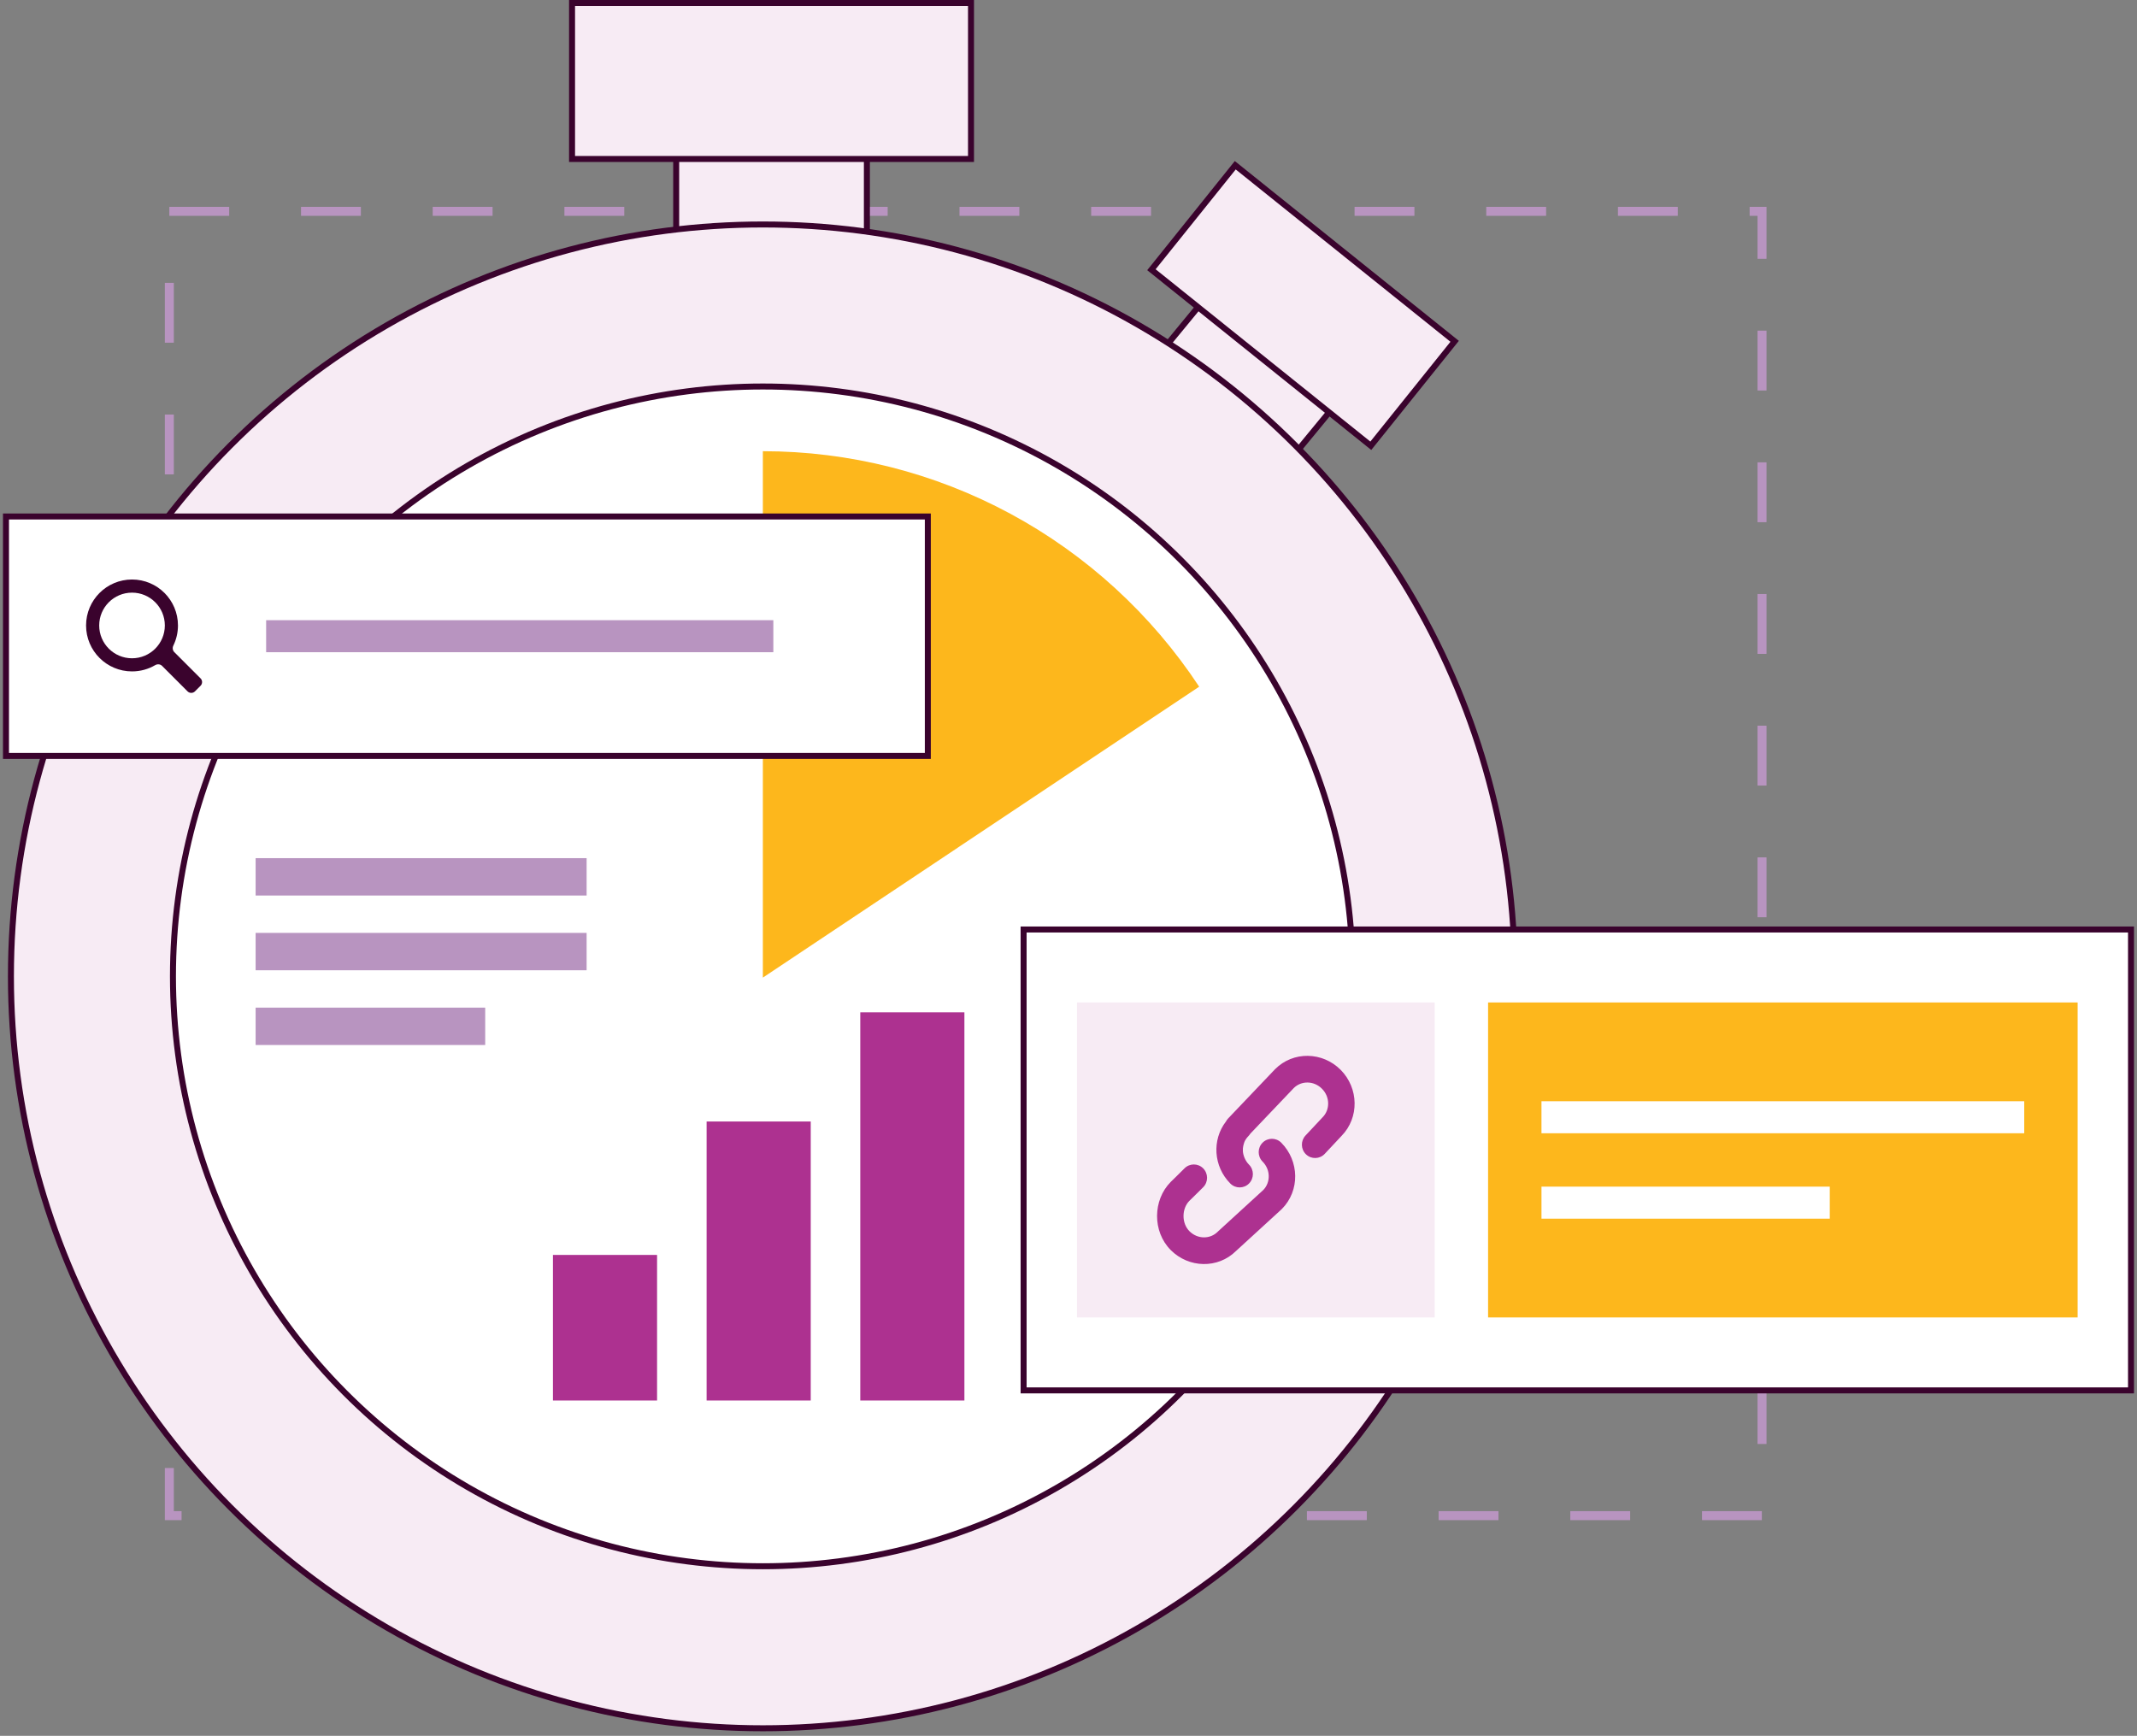 <svg xmlns="http://www.w3.org/2000/svg" width="357" height="290" viewBox="0 0 357 290" fill="none"><rect x="0" y="0" width="357" height="290" fill="#808080" stroke="none"/><rect x="28.289" y="35.308" width="266.068" height="217.905" stroke="#B894C0" stroke-width="1.5" stroke-dasharray="10 12"></rect><rect x="229.447" y="59.89" width="27.106" height="28.079" transform="rotate(129.455 229.447 59.89)" fill="#F7EBF4" stroke="#3A032D"></rect><rect x="112.961" y="12.097" width="31.858" height="37.657" fill="#F7EBF4" stroke="#3A032D"></rect><circle cx="127.442" cy="163.119" r="125.617" fill="#F7EBF4" stroke="#3A032D"></circle><circle cx="127.441" cy="163.119" r="98.548" fill="white" stroke="#3A032D"></circle><rect x="92.373" y="209.656" width="17.395" height="24.32" fill="#AD3190"></rect><rect x="118.043" y="187.363" width="17.395" height="46.613" fill="#AD3190"></rect><rect x="143.715" y="169.123" width="17.395" height="64.853" fill="#AD3190"></rect><path d="M127.441 75.38C141.876 75.38 156.087 78.973 168.805 85.838C181.524 92.703 192.355 102.626 200.332 114.723L127.441 163.324L127.441 75.38Z" fill="#FDB71C"></path><rect x="95.564" y="0.5" width="66.649" height="26.06" fill="#F7EBF4" stroke="#3A032D"></rect><rect x="206.358" y="27.608" width="46.993" height="22.378" transform="rotate(38.747 206.358 27.608)" fill="#F7EBF4" stroke="#3A032D"></rect><rect x="171" y="155.287" width="185" height="77" fill="white"></rect><rect x="171" y="155.287" width="185" height="77" stroke="#3A032D"></rect><rect width="59.757" height="52.622" transform="translate(179.918 167.477)" fill="#F7EBF4"></rect><path d="M208.869 189.403L216.136 181.773C217.374 180.54 219.478 180.513 220.846 181.893C222.22 183.278 222.188 185.41 220.952 186.657L220.925 186.684L220.907 186.703L218.094 189.708C217.256 190.603 217.296 192.013 218.183 192.858C219.071 193.703 220.469 193.662 221.307 192.768L224.101 189.784C227.116 186.716 226.982 181.779 223.971 178.741C220.951 175.696 216.038 175.569 212.998 178.635L212.967 178.667L205.171 186.852C205.021 187.009 204.899 187.182 204.804 187.366C203.62 188.899 203.099 190.783 203.223 192.624C203.347 194.478 204.123 196.304 205.531 197.724C206.394 198.594 207.793 198.594 208.656 197.724C209.518 196.854 209.518 195.443 208.656 194.573C208.023 193.935 207.68 193.036 207.632 192.324C207.584 191.612 207.792 191.086 207.875 190.82C207.958 190.555 208.256 190.106 208.55 189.808C208.674 189.683 208.781 189.547 208.869 189.403Z" fill="#AD3190"></path><path d="M201 195.195C200.137 194.324 198.738 194.325 197.875 195.195C197.512 195.561 196.946 196.119 196.463 196.593C196.223 196.828 196.006 197.04 195.85 197.193L195.597 197.439L195.57 197.467C192.583 200.479 192.496 205.734 195.57 208.834C198.576 211.865 203.458 212.005 206.502 208.981L214.051 202.069C214.085 202.038 214.118 202.007 214.15 201.975C217.19 198.908 217.064 193.953 214.045 190.907C213.182 190.037 211.783 190.037 210.92 190.907C210.057 191.778 210.057 193.189 210.92 194.059C212.281 195.431 212.262 197.537 211.059 198.789L203.495 205.714C203.469 205.738 203.443 205.763 203.418 205.788C202.182 207.035 200.068 207.067 198.694 205.682C197.379 204.356 197.404 201.934 198.683 200.63L198.923 200.395C199.082 200.24 199.301 200.026 199.543 199.788C200.025 199.316 200.612 198.738 201 198.346C201.863 197.476 201.863 196.065 201 195.195Z" fill="#AD3190"></path><rect width="98.487" height="52.622" transform="translate(248.594 167.477)" fill="#FDB71C"></rect><rect x="338.162" y="183.977" width="5.351" height="80.649" transform="rotate(90 338.162 183.977)" fill="white"></rect><rect x="305.676" y="198.247" width="5.351" height="48.162" transform="rotate(90 305.676 198.247)" fill="white"></rect><rect x="1" y="86.287" width="154" height="40" fill="white"></rect><rect x="1" y="86.287" width="154" height="40" stroke="#3A032D"></rect><path fill-rule="evenodd" clip-rule="evenodd" d="M29.115 108.943C28.83 108.658 28.781 108.217 28.958 107.854C29.453 106.839 29.731 105.698 29.731 104.493C29.731 100.253 26.294 96.816 22.055 96.816C17.816 96.816 14.379 100.253 14.379 104.493C14.379 108.732 17.816 112.169 22.055 112.169C23.465 112.169 24.786 111.789 25.921 111.125C26.293 110.908 26.771 110.942 27.076 111.246L31.331 115.501C31.674 115.844 32.229 115.844 32.572 115.501L33.502 114.571C33.845 114.228 33.845 113.673 33.502 113.33L29.115 108.943Z" fill="#3A032D"></path><circle cx="22.055" cy="104.493" r="5.483" fill="white"></circle><rect x="129.191" y="103.612" width="5.351" height="84.73" transform="rotate(90 129.191 103.612)" fill="#B894C0"></rect><rect x="98" y="143.368" width="6.243" height="55.297" transform="rotate(90 98 143.368)" fill="#B894C0"></rect><rect x="98" y="155.855" width="6.243" height="55.297" transform="rotate(90 98 155.855)" fill="#B894C0"></rect><rect x="81.055" y="168.341" width="6.243" height="38.351" transform="rotate(90 81.055 168.341)" fill="#B894C0"></rect></svg>